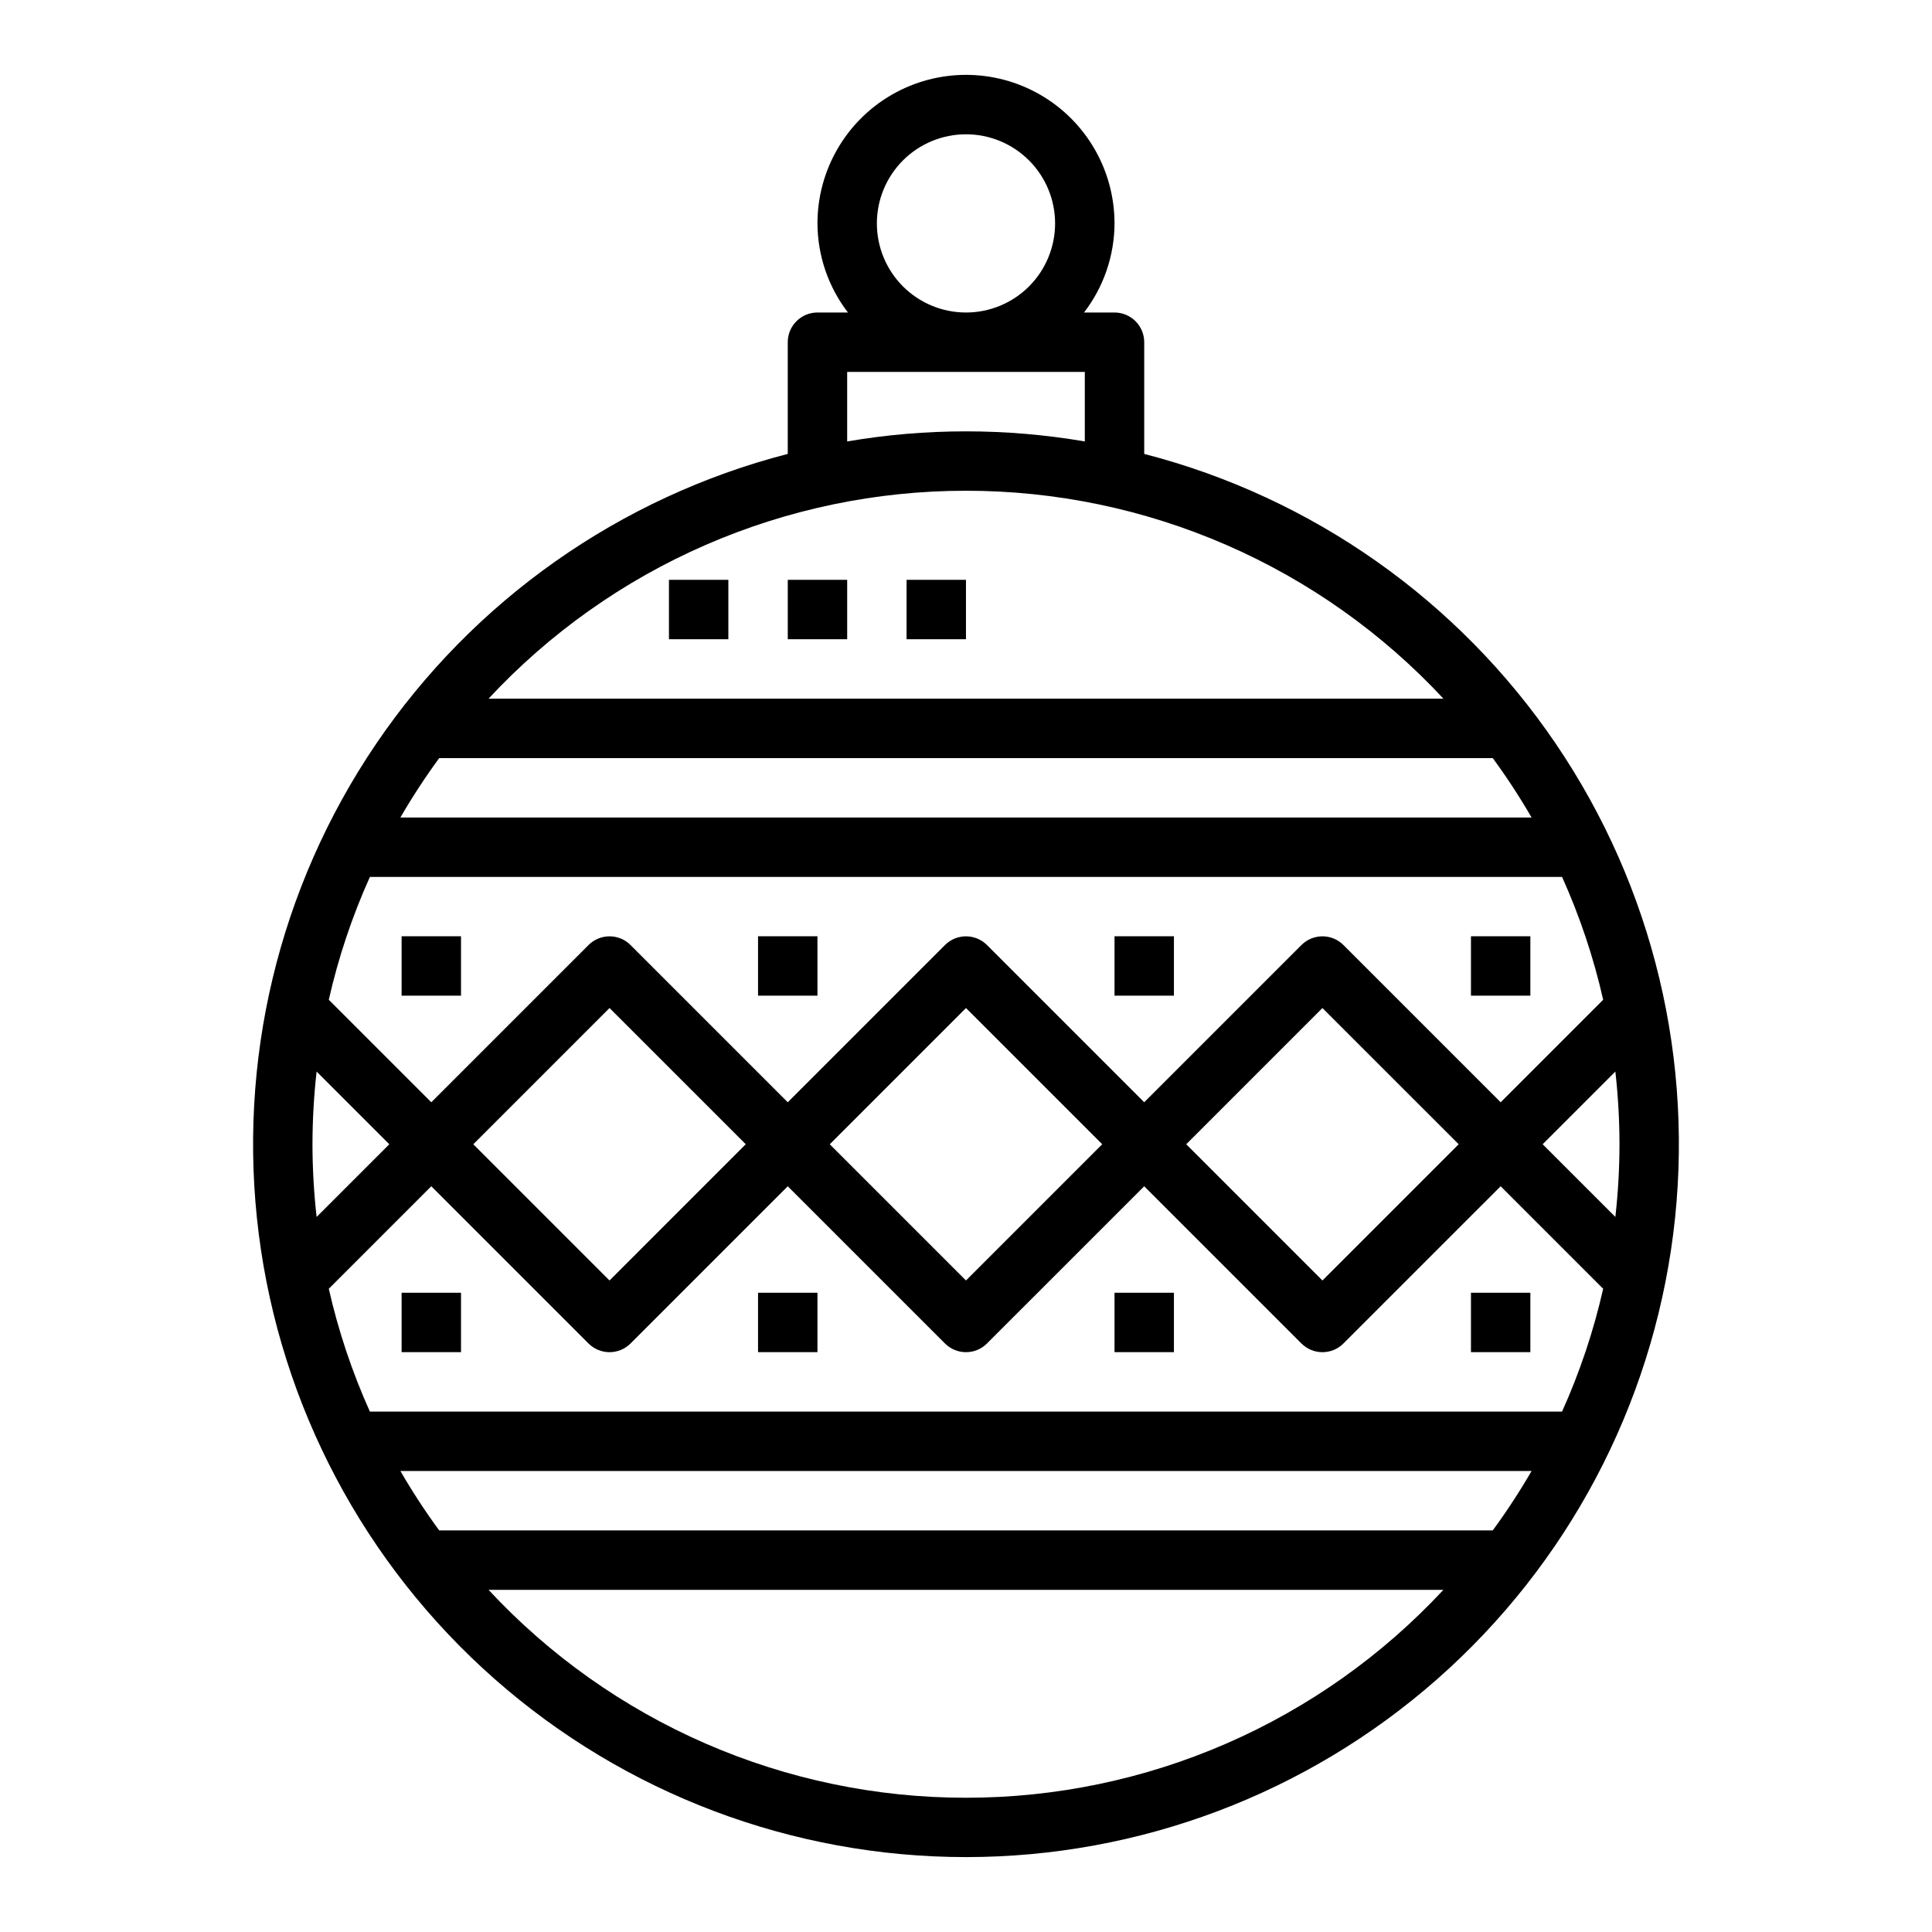 <?xml version="1.0" encoding="UTF-8"?>
<!-- The Best Svg Icon site in the world: iconSvg.co, Visit us! https://iconsvg.co -->
<svg fill="#000000" width="800px" height="800px" version="1.1" viewBox="144 144 512 512" xmlns="http://www.w3.org/2000/svg">
 <g>
  <path d="m447.23 264.29v-29.598c0-2.09-0.828-4.09-2.305-5.566-1.477-1.477-3.481-2.309-5.566-2.309h-8.078c5.207-6.773 8.047-15.07 8.078-23.613 0-14.062-7.504-27.059-19.68-34.09-12.18-7.031-27.184-7.031-39.359 0-12.18 7.031-19.684 20.027-19.684 34.09 0.031 8.543 2.871 16.84 8.078 23.613h-8.078c-4.348 0-7.871 3.527-7.871 7.875v29.598c-44.523 11.496-83.324 38.836-109.13 76.895-25.809 38.059-36.852 84.223-31.059 129.84 5.797 45.617 28.027 87.555 62.531 117.95 34.504 30.398 78.91 47.172 124.89 47.172s90.387-16.773 124.89-47.172c34.504-30.398 56.738-72.336 62.531-117.95 5.793-45.617-5.25-91.781-31.055-129.84-25.809-38.059-64.613-65.398-109.14-76.895zm125.95 182.95c-0.008 6.438-0.375 12.867-1.094 19.262l-19.266-19.262 19.262-19.262h0.004c0.719 6.394 1.086 12.824 1.094 19.262zm-323.07 86.594h299.77c-3.144 5.43-6.578 10.684-10.289 15.742h-279.2c-3.707-5.059-7.141-10.312-10.281-15.742zm-8.086-15.742 0.004-0.004c-4.711-10.457-8.359-21.363-10.895-32.551l27.164-27.164 41.668 41.668v-0.004c3.074 3.074 8.059 3.074 11.133 0l41.664-41.664 41.668 41.668v-0.004c3.074 3.074 8.055 3.074 11.129 0l41.668-41.664 41.668 41.668v-0.004c3.074 3.074 8.055 3.074 11.129 0l41.668-41.664 27.168 27.168-0.004-0.004c-2.531 11.188-6.184 22.094-10.895 32.551zm-15.215-70.852c0.012-6.438 0.375-12.867 1.094-19.262l19.266 19.262-19.262 19.262h-0.004c-0.719-6.394-1.082-12.824-1.094-19.262zm323.07-86.594h-299.77c3.144-5.43 6.578-10.684 10.289-15.742h279.2c3.707 5.059 7.141 10.312 10.281 15.742zm8.086 15.742-0.004 0.004c4.711 10.457 8.359 21.363 10.895 32.551l-27.164 27.168-41.668-41.668c-3.074-3.074-8.055-3.074-11.129 0l-41.668 41.668-41.668-41.668c-3.074-3.074-8.055-3.074-11.129 0l-41.668 41.668-41.668-41.668h0.004c-3.074-3.074-8.059-3.074-11.133 0l-41.668 41.668-27.168-27.168h0.004c2.535-11.188 6.184-22.094 10.895-32.551zm-27.402 70.848-36.105 36.105-36.098-36.102 36.098-36.102zm-94.465 0-36.102 36.105-36.102-36.102 36.102-36.102zm-94.465 0-36.102 36.105-36.102-36.102 36.102-36.102zm34.746-244.03c0-6.266 2.488-12.273 6.918-16.699 4.426-4.43 10.434-6.918 16.699-6.918 6.262 0 12.27 2.488 16.699 6.918 4.426 4.426 6.914 10.434 6.914 16.699 0 6.262-2.488 12.27-6.914 16.699-4.43 4.426-10.438 6.914-16.699 6.914-6.266 0-12.273-2.488-16.699-6.914-4.43-4.43-6.918-10.438-6.918-16.699zm-7.871 39.359h62.977v18.422c-20.844-3.566-42.137-3.566-62.977 0zm31.488 31.488c23.742-0.008 47.234 4.883 69.004 14.363 21.773 9.48 41.352 23.352 57.523 40.738h-253.05c16.168-17.387 35.75-31.258 57.52-40.738 21.77-9.48 45.262-14.371 69.008-14.363zm0 346.37c-23.746 0.008-47.238-4.883-69.008-14.363-21.77-9.48-41.352-23.352-57.52-40.738h253.05c-16.172 17.387-35.75 31.258-57.523 40.738-21.77 9.48-45.262 14.371-69.004 14.363z"/>
  <path d="m344.89 392.12h15.742v15.742h-15.742z"/>
  <path d="m321.28 297.66h15.742v15.742h-15.742z"/>
  <path d="m352.77 297.66h15.742v15.742h-15.742z"/>
  <path d="m384.25 297.66h15.742v15.742h-15.742z"/>
  <path d="m439.36 392.12h15.742v15.742h-15.742z"/>
  <path d="m533.82 392.12h15.742v15.742h-15.742z"/>
  <path d="m250.43 392.12h15.742v15.742h-15.742z"/>
  <path d="m344.89 486.59h15.742v15.742h-15.742z"/>
  <path d="m439.36 486.59h15.742v15.742h-15.742z"/>
  <path d="m533.82 486.59h15.742v15.742h-15.742z"/>
  <path d="m250.43 486.59h15.742v15.742h-15.742z"/>
 </g>
</svg>